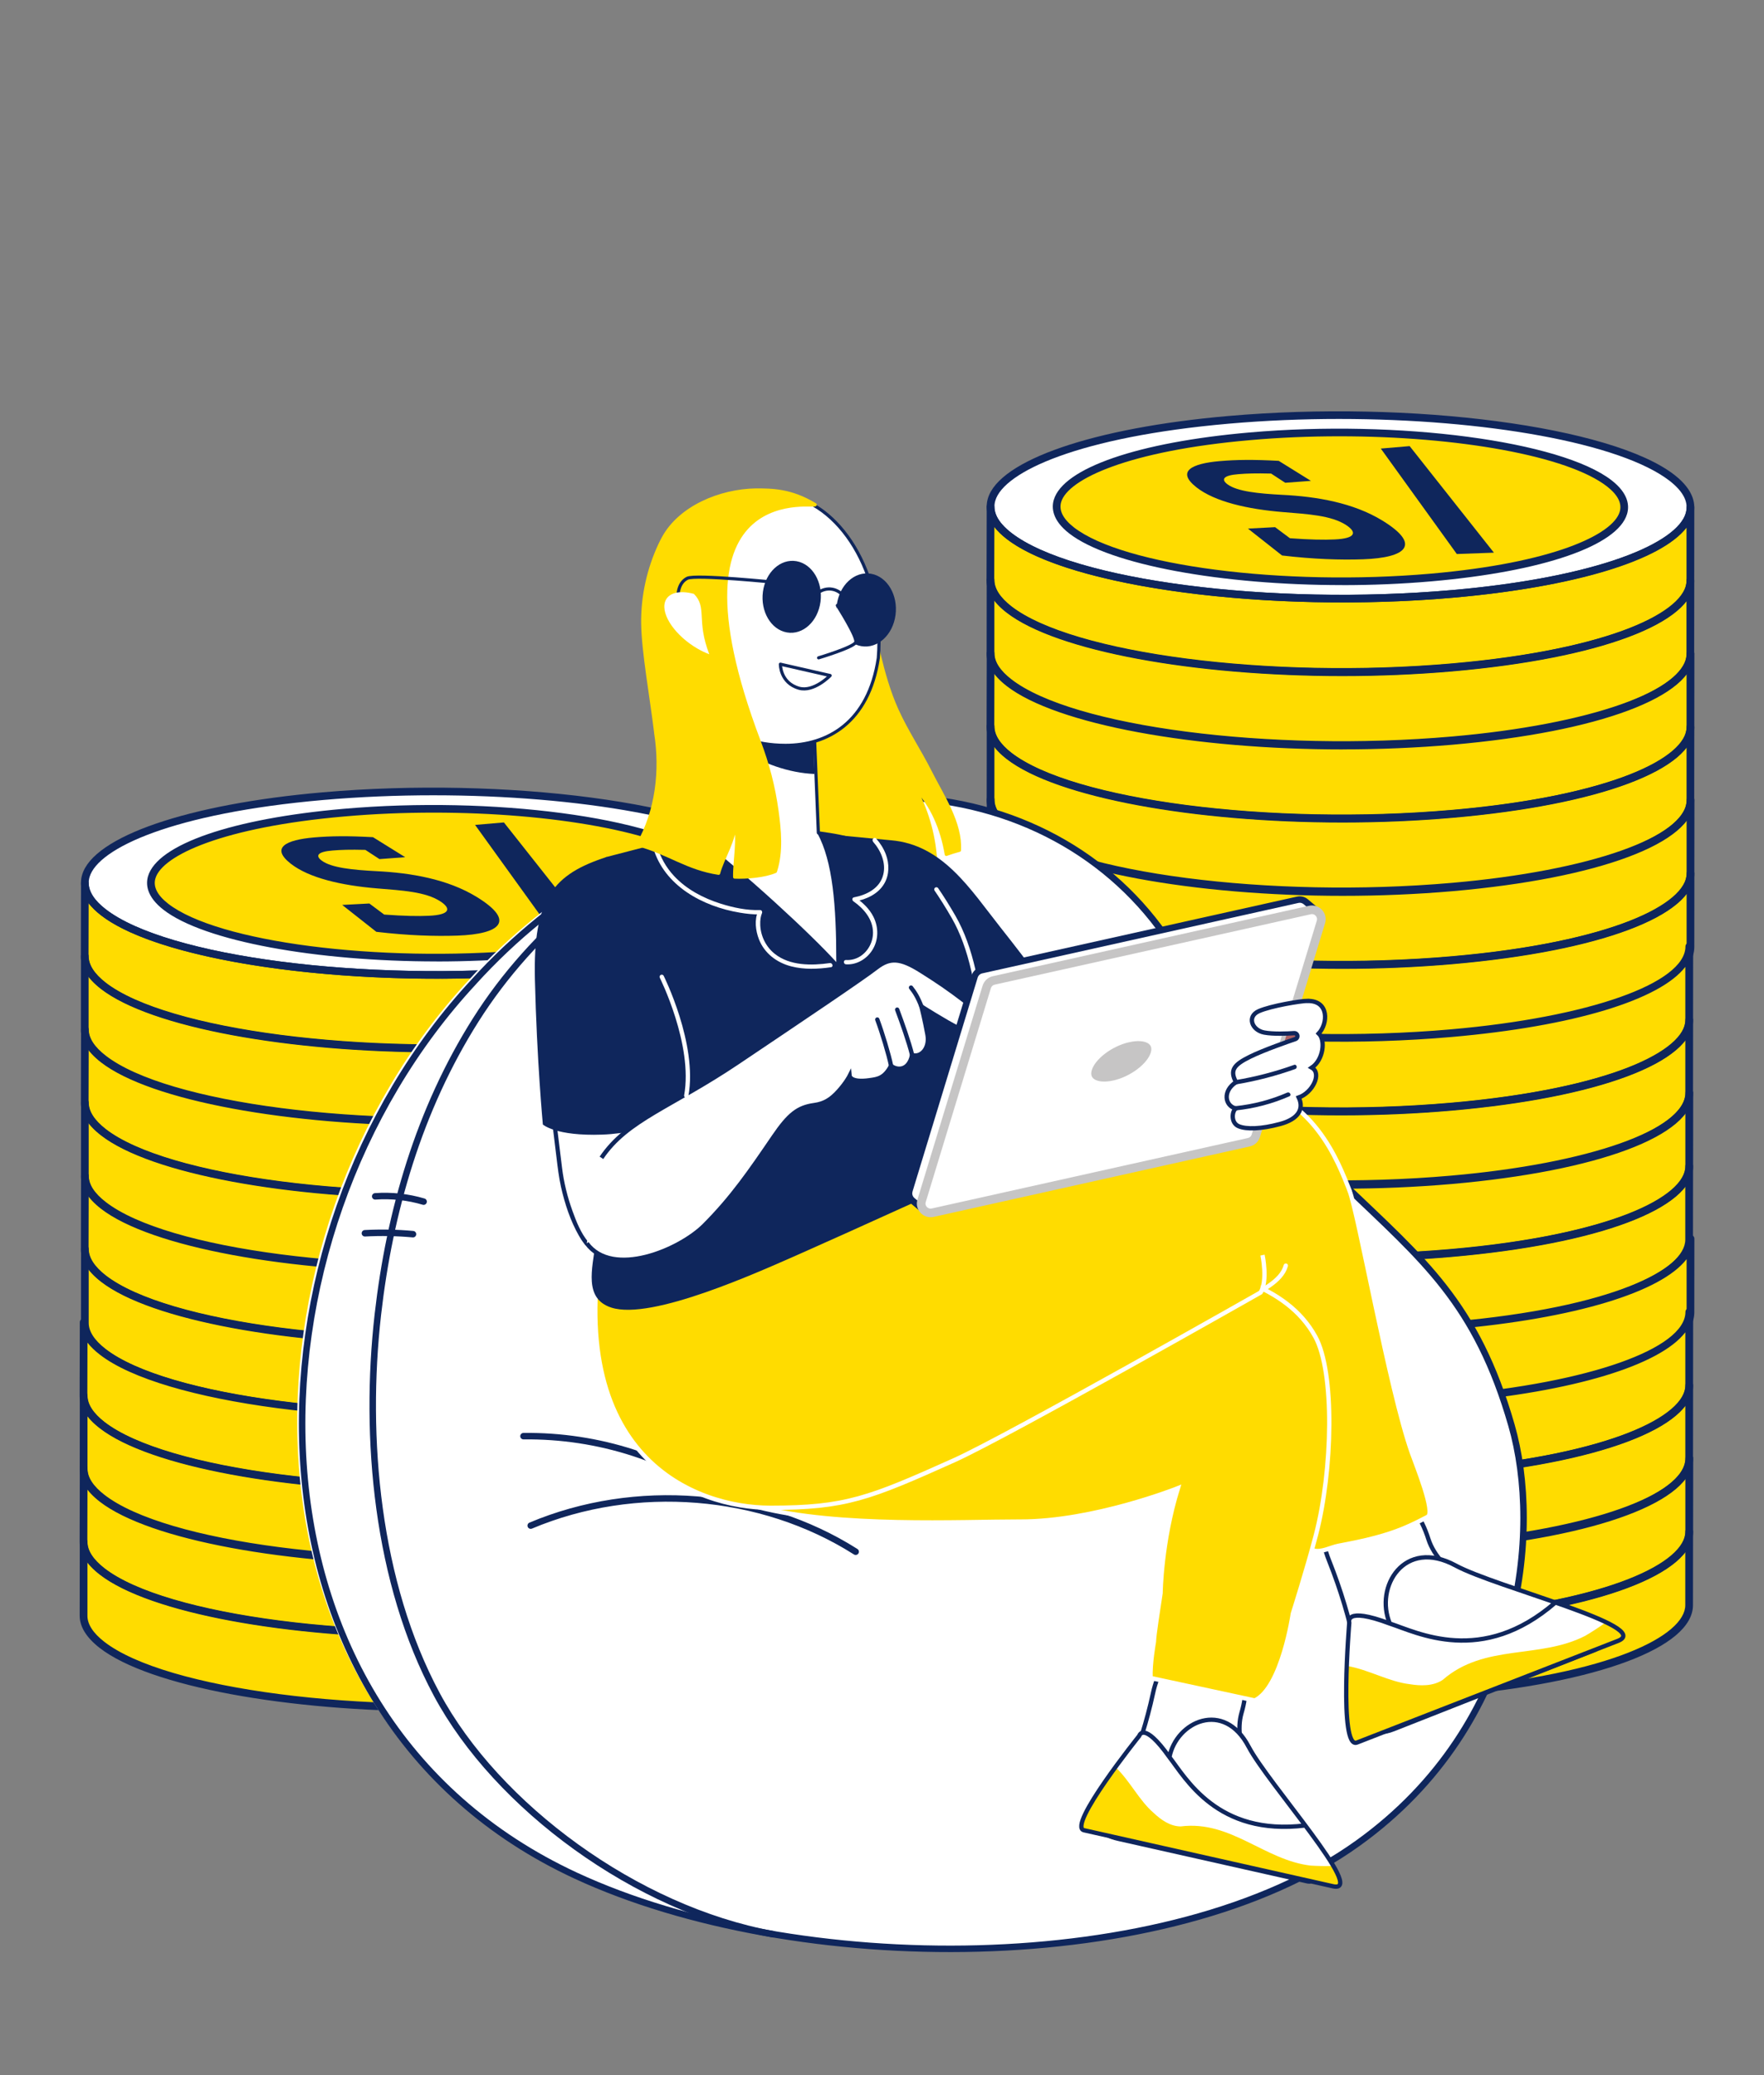 <?xml version="1.0" encoding="UTF-8"?>
<svg id="Capa_1" data-name="Capa 1" xmlns="http://www.w3.org/2000/svg" viewBox="0 0 408 480"><rect x="0" y="0" width="408" height="480" fill="#808080" stroke="none"/>
  <defs>
    <style>
      .cls-1, .cls-2, .cls-3, .cls-4, .cls-5, .cls-6, .cls-7, .cls-8 {
        stroke-linecap: round;
      }

      .cls-1, .cls-2, .cls-3, .cls-4, .cls-5, .cls-6, .cls-8 {
        fill: none;
      }

      .cls-1, .cls-2, .cls-3, .cls-4, .cls-5, .cls-7, .cls-8 {
        stroke-linejoin: round;
      }

      .cls-1, .cls-9, .cls-6, .cls-10 {
        stroke: #fff;
      }

      .cls-2, .cls-5, .cls-11, .cls-12, .cls-7, .cls-8 {
        stroke: #0f265c;
      }

      .cls-3 {
        stroke: #303030;
      }

      .cls-4 {
        stroke: #ffdc00;
      }

      .cls-4, .cls-5 {
        stroke-width: .73px;
      }

      .cls-13 {
        stroke: #c6c5c5;
      }

      .cls-13, .cls-9 {
        stroke-width: 2px;
      }

      .cls-13, .cls-9, .cls-6, .cls-11, .cls-10, .cls-12 {
        stroke-miterlimit: 10;
      }

      .cls-13, .cls-11, .cls-7, .cls-14 {
        fill: #fff;
      }

      .cls-9 {
        fill: #c6c5c5;
      }

      .cls-10, .cls-15 {
        fill: #ffdc00;
      }

      .cls-12, .cls-16 {
        fill: #0f265c;
      }

      .cls-7, .cls-8 {
        stroke-width: 1.5px;
      }

      .cls-17 {
        isolation: isolate;
      }

      .cls-16, .cls-18, .cls-14, .cls-15 {
        stroke-width: 0px;
      }

      .cls-18 {
        fill: #ad6163;
      }
    </style>
  </defs>
  <g>
    <g>
      <g class="cls-17">
        <g>
          <path class="cls-14" d="m177.23,197.59c-11.42-8.88-43.12-14.52-77.01-14.52-8.49,0-17.1.34-25.56,1.09-33.78,2.95-55.11,11.24-55.04,20.1,0,.55.09,1.1.27,1.65.07.28.2.57.32.85.66,1.42,1.87,2.85,3.68,4.23,3.56,2.78,9.11,5.23,16.08,7.29,1.41.41,2.86.82,4.36,1.19,1.51.39,3.08.76,4.68,1.1,1.6.34,3.26.68,4.95,1h.02c1.69.3,3.43.6,5.21.89h.02c1.78.27,3.59.53,5.44.78h.02c5.55.73,11.44,1.28,17.5,1.67.02,0,.02.02.04,0,6.07.37,12.33.57,18.68.57,3.13,0,6.28-.04,9.43-.14h.39c2.01-.07,4.02-.16,6.03-.27,3.24-.16,6.49-.39,9.71-.68,13.7-1.19,25.35-3.27,34.37-5.91,2.08-.6,4.02-1.25,5.8-1.9,2.99-1.1,5.55-2.28,7.68-3.52.68-.39,1.3-.78,1.89-1.19.3-.2.6-.41.89-.64.53-.39,1.01-.8,1.46-1.21.84-.78,1.51-1.6,1.99-2.4.32-.53.57-1.09.73-1.62.16-.55.25-1.1.25-1.65,0-2.24-1.39-4.54-4.27-6.78Zm-55.68,23.04c-2.7.23-5.44.43-8.18.55-4.16.23-8.34.32-12.47.32-27.52,0-53.28-4.55-62.55-11.76-11.56-9,6.9-18.77,41.2-21.77,3.58-.32,7.17-.53,10.76-.68,3.31-.14,6.62-.2,9.89-.2,27.5,0,53.28,4.55,62.53,11.76,11.58,9-6.88,18.77-41.18,21.77Z"/>
          <path class="cls-15" d="m121.55,220.63c-2.7.23-5.44.43-8.18.55-4.16.23-8.34.32-12.47.32-27.52,0-53.28-4.55-62.55-11.76-11.56-9,6.9-18.77,41.2-21.77,3.58-.32,7.17-.53,10.76-.68,3.31-.14,6.62-.2,9.89-.2,27.5,0,53.28,4.55,62.53,11.76,11.58,9-6.88,18.77-41.18,21.77Z"/>
        </g>
        <path class="cls-15" d="m181.51,204.36l-.02,17.04c-.02,8.86-21.34,17.11-55.07,20.06-42.28,3.71-88.27-2.31-102.56-13.42-2.9-2.24-4.27-4.54-4.27-6.78l.04-17c0,2.24,1.38,4.52,4.25,6.74,14.28,11.1,60.27,17.13,102.56,13.42,33.74-2.95,55.05-11.19,55.07-20.06Z"/>
      </g>
      <g class="cls-17">
        <path class="cls-15" d="m181.5,221.33l-.02,17.04c-.02,8.85-21.33,17.11-55.05,20.06-42.3,3.69-88.29-2.33-102.58-13.42-2.9-2.26-4.27-4.54-4.26-6.8l.02-17.04c0,2.26,1.36,4.54,4.25,6.8,14.28,11.09,60.27,17.11,102.58,13.42,33.72-2.95,55.03-11.21,55.05-20.06Z"/>
      </g>
      <path class="cls-15" d="m181.52,238.24l-.02,17.04c-.02,8.86-21.34,17.11-55.07,20.06-42.28,3.71-88.28-2.31-102.56-13.42-2.9-2.24-4.27-4.54-4.27-6.78l.04-17c0,2.24,1.38,4.52,4.25,6.74,14.28,11.1,60.27,17.13,102.56,13.42,33.74-2.95,55.05-11.19,55.07-20.06Z"/>
      <g class="cls-17">
        <path class="cls-15" d="m181.51,255.2l-.02,17.04c-.02,8.85-21.33,17.11-55.05,20.06-42.3,3.69-88.29-2.33-102.58-13.42-2.9-2.26-4.27-4.54-4.25-6.8l.02-17.04c0,2.26,1.36,4.54,4.26,6.8,14.28,11.09,60.27,17.11,102.58,13.42,33.72-2.95,55.03-11.21,55.05-20.06Z"/>
      </g>
      <path class="cls-15" d="m181.52,272.09l-.02,17.04c-.02,8.86-21.34,17.11-55.07,20.06-42.28,3.71-88.27-2.31-102.56-13.42-2.9-2.24-4.27-4.54-4.27-6.78l.04-17c0,2.24,1.38,4.52,4.25,6.74,14.28,11.1,60.27,17.13,102.56,13.42,33.74-2.95,55.05-11.19,55.07-20.06Z"/>
      <g class="cls-17">
        <path class="cls-15" d="m181.51,289.05l-.02,17.04c-.02,8.85-21.33,17.11-55.05,20.06-42.3,3.69-88.29-2.33-102.58-13.42-2.9-2.26-4.27-4.54-4.26-6.8l.02-17.04c0,2.26,1.36,4.54,4.26,6.8,14.28,11.09,60.27,17.11,102.58,13.42,33.72-2.95,55.03-11.21,55.05-20.06Z"/>
      </g>
      <g class="cls-17">
        <g>
          <path class="cls-16" d="m101.04,226.4c-34.12,0-66.14-5.71-77.71-14.7-4.77-3.7-4.99-7.13-4.33-9.35,2.61-8.86,24.43-16.35,55.57-19.07,42.48-3.72,88.78,2.39,103.21,13.61,4.77,3.7,4.99,7.13,4.33,9.35-2.61,8.86-24.43,16.35-55.59,19.07-8.44.74-17.03,1.09-25.49,1.09Zm-.77-42.44c-8.47,0-17.07.35-25.53,1.09-34.58,3.03-52.05,11.12-54.02,17.8-.73,2.46.52,4.96,3.71,7.45,14.13,10.98,59.86,16.92,101.94,13.24,34.6-3.03,52.07-11.12,54.04-17.8.73-2.46-.52-4.96-3.71-7.45-11.29-8.77-42.76-14.33-76.43-14.33Z"/>
          <path class="cls-16" d="m100.97,222.39c-27.72,0-53.75-4.64-63.16-11.95-3.94-3.06-4.11-5.91-3.57-7.76,2.17-7.37,19.5-13.34,45.22-15.59,34.49-3.02,72.08,1.95,83.81,11.07,3.94,3.06,4.12,5.91,3.57,7.77-2.17,7.37-19.5,13.34-45.22,15.59-6.84.6-13.8.88-20.66.88Zm-.63-34.42c-6.87,0-13.85.28-20.72.89-27.97,2.45-42.09,8.96-43.67,14.32-.57,1.92.43,3.89,2.95,5.86,11.43,8.88,48.48,13.68,82.57,10.7,27.97-2.45,42.09-8.96,43.67-14.32.57-1.92-.43-3.89-2.95-5.86-9.13-7.09-34.59-11.59-61.85-11.59Z"/>
        </g>
        <path class="cls-16" d="m100.99,243.43c-34.1,0-66.1-5.7-77.67-14.69-3.06-2.37-4.62-4.89-4.62-7.48l.04-17c0-.49.4-.89.89-.89h0c.49,0,.89.4.89.89,0,2,1.31,4.04,3.91,6.04,14.13,10.98,59.86,16.92,101.94,13.23,31.93-2.79,54.24-10.67,54.25-19.17,0-.49.4-.89.89-.89h0c.49,0,.89.4.89.89l-.02,17.04c-.02,9.75-21.95,17.97-55.88,20.94-8.45.74-17.05,1.09-25.52,1.09Zm-80.48-34.49l-.03,12.31c0,2.01,1.32,4.06,3.93,6.08,14.13,10.99,59.87,16.92,101.93,13.23,31.93-2.79,54.24-10.68,54.26-19.17v-12.31c-5.85,7.62-25.8,13.74-54.08,16.22-42.46,3.72-88.75-2.38-103.18-13.6-1.16-.9-2.11-1.82-2.83-2.76Z"/>
      </g>
      <g class="cls-17">
        <path class="cls-16" d="m101.07,260.39c-34.14,0-66.19-5.7-77.76-14.69-3.07-2.4-4.62-4.92-4.6-7.51l.02-17.03c0-.49.4-.89.89-.89h0c.49,0,.89.4.89.89,0,2.02,1.32,4.07,3.91,6.1,14.13,10.97,59.86,16.9,101.95,13.23,37.24-3.26,54.22-12.22,54.23-19.17,0-.49.4-.89.89-.89h0c.49,0,.89.4.89.89l-.02,17.04c-.02,9.76-21.94,17.98-55.86,20.94-8.42.73-17,1.08-25.44,1.08Zm-80.57-34.5v12.31c-.03,2.01,1.29,4.06,3.9,6.09,14.13,10.97,59.86,16.9,101.95,13.23,37.24-3.26,54.22-12.22,54.23-19.17v-12.31c-5.85,7.62-25.79,13.74-54.06,16.22-42.47,3.71-88.77-2.4-103.2-13.6-1.16-.91-2.1-1.83-2.83-2.77Z"/>
      </g>
      <path class="cls-16" d="m101,277.31c-34.1,0-66.11-5.7-77.67-14.7-3.06-2.37-4.62-4.89-4.62-7.48l.04-17c0-.49.4-.89.89-.89h0c.49,0,.89.4.89.89,0,2,1.32,4.04,3.91,6.04,14.13,10.99,59.86,16.92,101.94,13.24,31.93-2.79,54.24-10.67,54.26-19.17,0-.49.4-.89.89-.89h0c.49,0,.89.4.89.89l-.02,17.04c-.02,9.75-21.96,17.98-55.88,20.94-8.45.74-17.05,1.09-25.51,1.09Zm-80.48-34.49l-.03,12.31c0,2.01,1.32,4.06,3.93,6.07,14.13,10.99,59.86,16.92,101.93,13.24,31.93-2.79,54.24-10.68,54.26-19.17v-12.31c-5.85,7.62-25.8,13.74-54.08,16.22-42.46,3.72-88.75-2.38-103.18-13.6-1.16-.9-2.11-1.82-2.83-2.75Z"/>
      <g class="cls-17">
        <path class="cls-16" d="m101.08,294.26c-34.14,0-66.18-5.7-77.75-14.68-3.07-2.4-4.62-4.92-4.6-7.51l.02-17.03c0-.49.4-.89.89-.89h0c.49,0,.89.4.89.89,0,2.02,1.32,4.07,3.91,6.1,14.13,10.97,59.87,16.9,101.95,13.23,37.24-3.26,54.22-12.22,54.23-19.17,0-.49.4-.89.89-.89h0c.49,0,.89.4.89.89l-.02,17.04c-.02,9.75-21.95,17.97-55.86,20.94-8.42.73-17,1.08-25.44,1.08Zm-80.56-34.49v12.31c-.03,2.01,1.29,4.06,3.9,6.09,14.13,10.97,59.87,16.9,101.95,13.23,37.24-3.26,54.22-12.22,54.24-19.17v-12.31c-5.85,7.62-25.79,13.74-54.06,16.21-42.47,3.71-88.77-2.4-103.2-13.6-1.16-.91-2.1-1.83-2.82-2.77Z"/>
      </g>
      <path class="cls-16" d="m101,311.16c-34.1,0-66.11-5.7-77.67-14.7-3.06-2.37-4.62-4.89-4.62-7.48l.04-17c0-.49.4-.89.89-.89h0c.49,0,.89.4.89.89,0,2,1.32,4.04,3.91,6.04,14.13,10.99,59.87,16.92,101.94,13.24,31.93-2.79,54.24-10.67,54.26-19.17,0-.49.4-.89.89-.89h0c.49,0,.89.4.89.89l-.02,17.04c-.02,9.75-21.95,17.98-55.88,20.94-8.45.74-17.05,1.09-25.51,1.09Zm-80.48-34.49l-.03,12.31c0,2.01,1.32,4.06,3.93,6.07,14.13,10.99,59.86,16.92,101.93,13.24,31.93-2.79,54.24-10.68,54.26-19.17v-12.31c-5.85,7.62-25.8,13.75-54.08,16.22-42.46,3.72-88.75-2.38-103.18-13.6-1.16-.9-2.11-1.82-2.83-2.75Z"/>
      <g class="cls-17">
        <path class="cls-16" d="m101.08,328.11c-34.14,0-66.18-5.7-77.75-14.68-3.07-2.4-4.62-4.92-4.6-7.51l.02-17.03c0-.49.4-.89.89-.89h0c.49,0,.89.4.89.89,0,2.02,1.32,4.07,3.91,6.1,14.13,10.97,59.87,16.9,101.95,13.23,37.24-3.26,54.22-12.22,54.24-19.17,0-.49.4-.89.89-.89h0c.49,0,.89.4.89.89l-.02,17.04c-.02,9.75-21.95,17.97-55.86,20.94-8.42.73-17,1.08-25.44,1.08Zm-80.56-34.49v12.31c-.03,2.01,1.29,4.06,3.9,6.09,14.13,10.97,59.87,16.9,101.95,13.23,37.24-3.26,54.22-12.22,54.24-19.17v-12.31c-5.85,7.62-25.79,13.74-54.06,16.21-42.48,3.71-88.76-2.4-103.2-13.6-1.16-.91-2.1-1.83-2.83-2.77Z"/>
      </g>
      <path class="cls-15" d="m181.23,305.98l-.02,17.04c-.02,8.86-21.34,17.11-55.07,20.06-42.28,3.71-88.28-2.31-102.56-13.42-2.9-2.24-4.27-4.54-4.27-6.78l.04-17c0,2.24,1.38,4.52,4.25,6.74,14.28,11.1,60.27,17.13,102.56,13.42,33.74-2.95,55.05-11.19,55.07-20.06Z"/>
      <g class="cls-17">
        <path class="cls-15" d="m181.22,322.94l-.02,17.04c-.02,8.85-21.33,17.11-55.05,20.06-42.3,3.69-88.29-2.33-102.58-13.42-2.9-2.26-4.27-4.54-4.25-6.8l.02-17.04c0,2.26,1.36,4.54,4.26,6.8,14.28,11.09,60.27,17.11,102.58,13.42,33.72-2.95,55.03-11.21,55.05-20.06Z"/>
      </g>
      <path class="cls-15" d="m181.23,339.83l-.02,17.04c-.02,8.86-21.34,17.11-55.07,20.06-42.28,3.71-88.27-2.31-102.56-13.42-2.9-2.24-4.27-4.54-4.27-6.78l.04-17c0,2.24,1.38,4.52,4.25,6.74,14.28,11.1,60.27,17.13,102.56,13.42,33.74-2.95,55.05-11.19,55.07-20.06Z"/>
      <g class="cls-17">
        <path class="cls-15" d="m181.22,356.79l-.02,17.04c-.02,8.85-21.33,17.11-55.05,20.06-42.3,3.69-88.29-2.33-102.58-13.42-2.9-2.26-4.27-4.54-4.26-6.8l.02-17.04c0,2.26,1.36,4.54,4.26,6.8,14.28,11.09,60.27,17.11,102.58,13.42,33.72-2.95,55.03-11.21,55.05-20.06Z"/>
      </g>
      <path class="cls-16" d="m100.71,345.05c-34.1,0-66.11-5.7-77.67-14.7-3.06-2.37-4.62-4.89-4.62-7.48l.04-17c0-.49.4-.89.89-.89h0c.49,0,.89.4.89.89,0,2,1.31,4.04,3.91,6.04,14.13,10.99,59.86,16.92,101.94,13.24,31.93-2.79,54.24-10.67,54.26-19.17,0-.49.4-.89.89-.89h0c.49,0,.89.4.89.89l-.02,17.04c-.02,9.75-21.96,17.98-55.88,20.94-8.45.74-17.05,1.09-25.51,1.09Zm-80.48-34.49l-.03,12.31c0,2.01,1.32,4.06,3.93,6.07,14.13,10.99,59.86,16.92,101.93,13.24,31.93-2.79,54.24-10.68,54.26-19.17v-12.31c-5.85,7.62-25.8,13.75-54.08,16.22-42.47,3.72-88.75-2.38-103.18-13.6-1.16-.9-2.11-1.82-2.83-2.75Z"/>
      <g class="cls-17">
        <path class="cls-16" d="m100.8,362.01c-34.14,0-66.19-5.7-77.76-14.68-3.07-2.4-4.62-4.92-4.6-7.51l.02-17.03c0-.49.4-.89.89-.89h0c.49,0,.89.4.89.89,0,2.02,1.32,4.07,3.91,6.1,14.13,10.97,59.87,16.91,101.95,13.23,37.24-3.26,54.22-12.22,54.24-19.17,0-.49.4-.89.89-.89h0c.49,0,.89.4.89.89l-.02,17.04c-.02,9.75-21.95,17.97-55.86,20.94-8.42.73-16.99,1.08-25.44,1.08Zm-80.57-34.49v12.31c-.03,2.01,1.29,4.06,3.9,6.09,14.13,10.97,59.86,16.9,101.95,13.23,37.24-3.26,54.22-12.22,54.24-19.17v-12.31c-5.85,7.62-25.79,13.74-54.06,16.21-42.47,3.71-88.76-2.39-103.2-13.6-1.16-.91-2.1-1.83-2.82-2.77Z"/>
      </g>
      <path class="cls-16" d="m100.71,378.9c-34.1,0-66.11-5.7-77.67-14.7-3.06-2.37-4.62-4.89-4.62-7.48l.04-17c0-.49.4-.89.89-.89h0c.49,0,.89.4.89.89,0,2,1.32,4.04,3.91,6.04,14.13,10.99,59.86,16.92,101.94,13.23,31.93-2.79,54.24-10.67,54.26-19.17,0-.49.4-.89.89-.89h0c.49,0,.89.4.89.89l-.02,17.04c-.02,9.75-21.95,17.98-55.88,20.94-8.45.74-17.05,1.09-25.51,1.09Zm-80.48-34.49l-.03,12.31c0,2.01,1.32,4.06,3.93,6.07,14.13,10.99,59.86,16.92,101.93,13.24,31.93-2.79,54.24-10.68,54.26-19.17v-12.31c-5.85,7.62-25.8,13.74-54.08,16.22-42.46,3.72-88.75-2.38-103.18-13.6-1.16-.9-2.11-1.82-2.83-2.76Z"/>
      <g class="cls-17">
        <path class="cls-16" d="m100.79,395.86c-34.14,0-66.19-5.7-77.76-14.69-3.07-2.4-4.62-4.92-4.6-7.51l.02-17.03c0-.49.4-.89.89-.89h0c.49,0,.89.4.89.89,0,2.02,1.32,4.07,3.91,6.1,14.13,10.97,59.86,16.9,101.95,13.23,37.24-3.26,54.22-12.22,54.23-19.17,0-.49.4-.89.89-.89h0c.49,0,.89.4.89.89l-.02,17.04c-.02,9.75-21.94,17.97-55.86,20.94-8.42.73-17,1.08-25.44,1.08Zm-80.57-34.5v12.31c-.03,2.01,1.29,4.06,3.9,6.09,14.13,10.97,59.87,16.9,101.95,13.23,37.24-3.26,54.22-12.22,54.23-19.17v-12.31c-5.85,7.62-25.79,13.74-54.06,16.22-42.47,3.71-88.76-2.4-103.2-13.6-1.16-.91-2.1-1.83-2.83-2.77Z"/>
      </g>
    </g>
    <g>
      <path class="cls-16" d="m85.43,208.99l3.43,2.56c4.64.34,7.85.4,10.32.28,4.95-.22,5.22-1.66,2.69-3.32-3.44-2.26-8.95-2.54-14.64-3.01-8.14-.67-15.74-2.38-20.01-5.74-4.68-3.69-1.11-5.48,5.41-6.05,3.85-.33,7.76-.38,13.64-.06l7.45,4.63-5.95.44-3.26-2.13c-3.61-.09-5.6-.02-7.56.14-3.57.28-4.06,1.23-2.5,2.37,2.25,1.64,7.15,2.12,12.6,2.41,8.01.39,16.5,1.84,23.22,5.97,9.08,5.58,5.51,8.58-4.49,8.94-5.22.18-11.46-.02-18.74-.88l-7.89-6.22,6.26-.33Z"/>
      <path class="cls-16" d="m136.04,214.89l-8.58.31-17.58-24.39,6.67-.57,19.49,24.65Z"/>
    </g>
  </g>
  <g>
    <g>
      <g class="cls-17">
        <g>
          <path class="cls-14" d="m386.72,110.54c-11.42-8.88-43.12-14.52-77.01-14.52-8.49,0-17.1.34-25.56,1.09-33.78,2.95-55.11,11.24-55.04,20.1,0,.55.09,1.1.27,1.65.07.28.2.57.32.85.66,1.42,1.87,2.85,3.68,4.23,3.56,2.78,9.11,5.23,16.08,7.29,1.41.41,2.86.82,4.36,1.19,1.51.39,3.08.76,4.68,1.1,1.6.34,3.26.68,4.95,1h.02c1.69.3,3.43.6,5.21.89h.02c1.78.27,3.59.53,5.44.78h.02c5.55.73,11.44,1.28,17.5,1.67.02,0,.02.02.04,0,6.07.37,12.33.57,18.68.57,3.13,0,6.28-.04,9.43-.14h.39c2.01-.07,4.02-.16,6.03-.27,3.24-.16,6.49-.39,9.71-.68,13.7-1.19,25.35-3.27,34.37-5.91,2.08-.6,4.02-1.25,5.8-1.9,2.99-1.1,5.55-2.28,7.68-3.52.68-.39,1.3-.78,1.89-1.19.3-.2.6-.41.89-.64.53-.39,1.01-.8,1.46-1.21.84-.78,1.51-1.6,1.99-2.4.32-.53.57-1.09.73-1.62.16-.55.25-1.1.25-1.65,0-2.24-1.39-4.54-4.27-6.78Zm-55.68,23.04c-2.7.23-5.44.43-8.18.55-4.16.23-8.34.32-12.47.32-27.52,0-53.28-4.55-62.55-11.76-11.56-9,6.9-18.77,41.2-21.77,3.58-.32,7.17-.53,10.76-.68,3.31-.14,6.62-.2,9.89-.2,27.5,0,53.28,4.55,62.53,11.76,11.58,9-6.88,18.77-41.18,21.77Z"/>
          <path class="cls-15" d="m331.04,133.58c-2.7.23-5.44.43-8.18.55-4.16.23-8.34.32-12.47.32-27.52,0-53.28-4.55-62.55-11.76-11.56-9,6.9-18.77,41.2-21.77,3.58-.32,7.17-.53,10.76-.68,3.31-.14,6.62-.2,9.89-.2,27.5,0,53.28,4.55,62.53,11.76,11.58,9-6.88,18.77-41.18,21.77Z"/>
        </g>
        <path class="cls-15" d="m390.99,117.32l-.02,17.04c-.02,8.86-21.34,17.11-55.07,20.06-42.28,3.71-88.27-2.31-102.56-13.42-2.9-2.24-4.27-4.54-4.27-6.78l.04-17c0,2.24,1.38,4.52,4.25,6.74,14.28,11.1,60.27,17.13,102.56,13.42,33.74-2.95,55.05-11.19,55.07-20.06Z"/>
      </g>
      <g class="cls-17">
        <path class="cls-15" d="m390.99,134.28l-.02,17.04c-.02,8.85-21.33,17.11-55.05,20.06-42.3,3.69-88.29-2.33-102.58-13.42-2.9-2.26-4.27-4.54-4.26-6.8l.02-17.04c0,2.26,1.36,4.54,4.25,6.8,14.28,11.09,60.27,17.11,102.58,13.42,33.72-2.95,55.03-11.21,55.05-20.06Z"/>
      </g>
      <path class="cls-15" d="m391,151.19l-.02,17.04c-.02,8.86-21.34,17.11-55.07,20.06-42.28,3.71-88.28-2.31-102.56-13.42-2.9-2.24-4.27-4.54-4.27-6.78l.04-17c0,2.24,1.38,4.52,4.25,6.74,14.28,11.1,60.27,17.13,102.56,13.42,33.74-2.95,55.05-11.19,55.07-20.06Z"/>
      <g class="cls-17">
        <path class="cls-15" d="m391,168.16l-.02,17.04c-.02,8.85-21.33,17.11-55.05,20.06-42.3,3.69-88.29-2.33-102.58-13.42-2.9-2.26-4.27-4.54-4.25-6.8l.02-17.04c0,2.26,1.36,4.54,4.26,6.8,14.28,11.09,60.27,17.11,102.58,13.42,33.72-2.95,55.03-11.21,55.05-20.06Z"/>
      </g>
      <path class="cls-15" d="m391.01,185.04l-.02,17.04c-.02,8.86-21.34,17.11-55.07,20.06-42.28,3.71-88.27-2.31-102.56-13.42-2.9-2.24-4.27-4.54-4.27-6.78l.04-17c0,2.24,1.38,4.52,4.25,6.74,14.28,11.1,60.27,17.13,102.56,13.42,33.74-2.95,55.05-11.19,55.07-20.06Z"/>
      <g class="cls-17">
        <path class="cls-15" d="m391,202l-.02,17.04c-.02,8.85-21.33,17.11-55.05,20.06-42.3,3.69-88.29-2.33-102.58-13.42-2.9-2.26-4.27-4.54-4.26-6.8l.02-17.04c0,2.26,1.36,4.54,4.26,6.8,14.28,11.09,60.27,17.11,102.58,13.42,33.72-2.95,55.03-11.21,55.05-20.06Z"/>
      </g>
      <g class="cls-17">
        <g>
          <path class="cls-16" d="m310.53,139.35c-34.12,0-66.14-5.71-77.71-14.7-4.77-3.7-4.99-7.13-4.33-9.35,2.61-8.86,24.43-16.35,55.57-19.07,42.48-3.72,88.78,2.39,103.21,13.61,4.77,3.7,4.99,7.13,4.33,9.35-2.61,8.86-24.43,16.35-55.59,19.07-8.44.74-17.03,1.09-25.49,1.09Zm-.77-42.44c-8.47,0-17.07.35-25.53,1.09-34.58,3.03-52.05,11.12-54.02,17.8-.73,2.46.52,4.96,3.71,7.45,14.13,10.98,59.86,16.92,101.94,13.24,34.6-3.03,52.07-11.12,54.04-17.8.73-2.46-.52-4.96-3.71-7.45-11.29-8.77-42.76-14.33-76.43-14.33Z"/>
          <path class="cls-16" d="m310.46,135.34c-27.72,0-53.75-4.64-63.16-11.95-3.94-3.06-4.11-5.91-3.57-7.76,2.17-7.37,19.5-13.34,45.22-15.59,34.49-3.02,72.08,1.95,83.81,11.07,3.94,3.06,4.12,5.91,3.57,7.77-2.17,7.37-19.5,13.34-45.22,15.59-6.84.6-13.8.88-20.66.88Zm-.63-34.42c-6.87,0-13.85.28-20.72.89-27.97,2.45-42.09,8.96-43.67,14.32-.57,1.92.43,3.89,2.95,5.86,11.43,8.88,48.48,13.68,82.57,10.7,27.97-2.45,42.09-8.96,43.67-14.32.57-1.92-.43-3.89-2.95-5.86-9.13-7.09-34.59-11.59-61.85-11.59Z"/>
        </g>
        <path class="cls-16" d="m310.47,156.39c-34.1,0-66.1-5.7-77.67-14.69-3.06-2.37-4.62-4.89-4.62-7.48l.04-17c0-.49.4-.89.89-.89h0c.49,0,.89.4.89.89,0,2,1.31,4.04,3.91,6.04,14.13,10.98,59.86,16.92,101.94,13.23,31.93-2.79,54.24-10.67,54.25-19.17,0-.49.4-.89.89-.89h0c.49,0,.89.4.89.89l-.02,17.04c-.02,9.75-21.95,17.97-55.88,20.94-8.45.74-17.05,1.09-25.52,1.09Zm-80.48-34.49l-.03,12.31c0,2.01,1.32,4.06,3.93,6.08,14.13,10.99,59.87,16.92,101.93,13.23,31.93-2.79,54.24-10.68,54.26-19.17v-12.31c-5.85,7.62-25.8,13.74-54.08,16.22-42.46,3.72-88.75-2.38-103.18-13.6-1.16-.9-2.11-1.82-2.83-2.76Z"/>
      </g>
      <g class="cls-17">
        <path class="cls-16" d="m310.56,173.35c-34.14,0-66.19-5.7-77.76-14.69-3.07-2.4-4.62-4.92-4.6-7.51l.02-17.03c0-.49.4-.89.89-.89h0c.49,0,.89.4.89.89,0,2.02,1.32,4.07,3.91,6.1,14.13,10.97,59.86,16.9,101.95,13.23,37.24-3.26,54.22-12.22,54.23-19.17,0-.49.4-.89.89-.89h0c.49,0,.89.4.89.89l-.02,17.04c-.02,9.76-21.94,17.98-55.86,20.94-8.42.73-17,1.08-25.44,1.08Zm-80.57-34.5v12.31c-.03,2.01,1.29,4.06,3.9,6.09,14.13,10.97,59.86,16.9,101.95,13.23,37.24-3.26,54.22-12.22,54.23-19.17v-12.31c-5.85,7.62-25.79,13.74-54.06,16.22-42.47,3.71-88.77-2.4-103.2-13.6-1.16-.91-2.1-1.83-2.83-2.77Z"/>
      </g>
      <path class="cls-16" d="m310.48,190.26c-34.1,0-66.11-5.7-77.67-14.7-3.06-2.37-4.62-4.89-4.62-7.48l.04-17c0-.49.4-.89.89-.89h0c.49,0,.89.4.89.89,0,2,1.32,4.04,3.91,6.04,14.13,10.99,59.86,16.92,101.94,13.24,31.93-2.79,54.24-10.67,54.26-19.17,0-.49.4-.89.89-.89h0c.49,0,.89.4.89.89l-.02,17.04c-.02,9.75-21.96,17.98-55.88,20.94-8.45.74-17.05,1.09-25.51,1.09Zm-80.48-34.49l-.03,12.31c0,2.01,1.32,4.06,3.93,6.07,14.13,10.99,59.86,16.92,101.93,13.24,31.93-2.79,54.24-10.68,54.26-19.17v-12.31c-5.85,7.62-25.8,13.74-54.08,16.22-42.46,3.72-88.75-2.38-103.18-13.6-1.16-.9-2.11-1.82-2.83-2.75Z"/>
      <g class="cls-17">
        <path class="cls-16" d="m310.56,207.22c-34.14,0-66.18-5.7-77.75-14.68-3.07-2.4-4.62-4.92-4.6-7.51l.02-17.03c0-.49.4-.89.89-.89h0c.49,0,.89.4.89.89,0,2.02,1.32,4.07,3.91,6.1,14.13,10.97,59.87,16.9,101.95,13.23,37.24-3.26,54.22-12.22,54.23-19.17,0-.49.4-.89.89-.89h0c.49,0,.89.4.89.89l-.02,17.04c-.02,9.75-21.95,17.97-55.86,20.94-8.42.73-17,1.08-25.44,1.08Zm-80.56-34.49v12.31c-.03,2.01,1.29,4.06,3.9,6.09,14.13,10.97,59.87,16.9,101.95,13.23,37.24-3.26,54.22-12.22,54.24-19.17v-12.31c-5.85,7.62-25.79,13.74-54.06,16.21-42.47,3.71-88.77-2.4-103.2-13.6-1.16-.91-2.1-1.83-2.82-2.77Z"/>
      </g>
      <path class="cls-16" d="m310.49,224.11c-34.1,0-66.11-5.7-77.67-14.7-3.06-2.37-4.62-4.89-4.62-7.48l.04-17c0-.49.4-.89.89-.89h0c.49,0,.89.4.89.89,0,2,1.32,4.04,3.91,6.04,14.13,10.99,59.87,16.92,101.94,13.24,31.93-2.79,54.24-10.67,54.26-19.17,0-.49.4-.89.89-.89h0c.49,0,.89.4.89.89l-.02,17.04c-.02,9.75-21.95,17.98-55.88,20.94-8.45.74-17.05,1.09-25.51,1.09Zm-80.48-34.49l-.03,12.31c0,2.01,1.32,4.06,3.93,6.07,14.13,10.99,59.86,16.92,101.93,13.24,31.93-2.79,54.24-10.68,54.26-19.17v-12.31c-5.85,7.62-25.8,13.75-54.08,16.22-42.46,3.72-88.75-2.38-103.18-13.6-1.16-.9-2.11-1.82-2.83-2.75Z"/>
      <g class="cls-17">
        <path class="cls-16" d="m310.57,241.07c-34.14,0-66.18-5.7-77.75-14.68-3.07-2.4-4.62-4.92-4.6-7.51l.02-17.03c0-.49.4-.89.89-.89h0c.49,0,.89.4.89.89,0,2.02,1.32,4.07,3.91,6.1,14.13,10.97,59.87,16.9,101.95,13.23,37.24-3.26,54.22-12.22,54.24-19.17,0-.49.4-.89.89-.89h0c.49,0,.89.4.89.89l-.02,17.04c-.02,9.75-21.95,17.97-55.86,20.94-8.42.73-17,1.08-25.44,1.08Zm-80.56-34.49v12.31c-.03,2.01,1.29,4.06,3.9,6.09,14.13,10.97,59.87,16.9,101.95,13.23,37.24-3.26,54.22-12.22,54.24-19.17v-12.31c-5.85,7.62-25.79,13.74-54.06,16.21-42.48,3.71-88.76-2.4-103.2-13.6-1.16-.91-2.1-1.83-2.83-2.77Z"/>
      </g>
      <path class="cls-15" d="m390.71,218.93l-.02,17.04c-.02,8.86-21.34,17.11-55.07,20.06-42.28,3.71-88.28-2.31-102.56-13.42-2.9-2.24-4.27-4.54-4.27-6.78l.04-17c0,2.24,1.38,4.52,4.25,6.74,14.28,11.1,60.27,17.13,102.56,13.42,33.74-2.95,55.05-11.19,55.07-20.06Z"/>
      <g class="cls-17">
        <path class="cls-15" d="m390.71,235.9l-.02,17.04c-.02,8.85-21.33,17.11-55.05,20.06-42.3,3.69-88.29-2.33-102.58-13.42-2.9-2.26-4.27-4.54-4.25-6.8l.02-17.04c0,2.26,1.36,4.54,4.26,6.8,14.28,11.09,60.27,17.11,102.58,13.42,33.72-2.95,55.03-11.21,55.05-20.06Z"/>
      </g>
      <path class="cls-15" d="m390.72,252.78l-.02,17.04c-.02,8.86-21.34,17.11-55.07,20.06-42.28,3.71-88.27-2.31-102.56-13.42-2.9-2.24-4.27-4.54-4.27-6.78l.04-17c0,2.24,1.38,4.52,4.25,6.74,14.28,11.1,60.27,17.13,102.56,13.42,33.74-2.95,55.05-11.19,55.07-20.06Z"/>
      <g class="cls-17">
        <path class="cls-15" d="m390.71,269.75l-.02,17.04c-.02,8.85-21.33,17.11-55.05,20.06-42.3,3.69-88.29-2.33-102.58-13.42-2.9-2.26-4.27-4.54-4.26-6.8l.02-17.04c0,2.26,1.36,4.54,4.26,6.8,14.28,11.09,60.27,17.11,102.58,13.42,33.72-2.95,55.03-11.21,55.05-20.06Z"/>
      </g>
      <path class="cls-16" d="m310.19,258c-34.1,0-66.11-5.7-77.67-14.7-3.06-2.37-4.62-4.89-4.62-7.48l.04-17c0-.49.4-.89.89-.89h0c.49,0,.89.4.89.89,0,2,1.31,4.04,3.91,6.04,14.13,10.99,59.86,16.92,101.94,13.24,31.93-2.79,54.24-10.67,54.26-19.17,0-.49.4-.89.89-.89h0c.49,0,.89.4.89.89l-.02,17.04c-.02,9.75-21.96,17.98-55.88,20.94-8.45.74-17.05,1.09-25.51,1.09Zm-80.48-34.49l-.03,12.31c0,2.01,1.32,4.06,3.93,6.07,14.13,10.99,59.86,16.92,101.93,13.24,31.93-2.79,54.24-10.68,54.26-19.17v-12.31c-5.85,7.62-25.8,13.75-54.08,16.22-42.47,3.72-88.75-2.38-103.18-13.6-1.16-.9-2.11-1.82-2.83-2.75Z"/>
      <g class="cls-17">
        <path class="cls-16" d="m310.28,274.96c-34.14,0-66.19-5.7-77.76-14.68-3.07-2.4-4.62-4.92-4.6-7.51l.02-17.03c0-.49.4-.89.89-.89h0c.49,0,.89.4.89.89,0,2.02,1.32,4.07,3.91,6.1,14.13,10.97,59.87,16.91,101.95,13.23,37.24-3.26,54.22-12.22,54.24-19.17,0-.49.4-.89.89-.89h0c.49,0,.89.4.89.89l-.02,17.04c-.02,9.75-21.95,17.97-55.86,20.94-8.42.73-16.99,1.08-25.44,1.08Zm-80.57-34.49v12.31c-.03,2.01,1.29,4.06,3.9,6.09,14.13,10.97,59.86,16.9,101.95,13.23,37.24-3.26,54.22-12.22,54.24-19.17v-12.31c-5.85,7.62-25.79,13.74-54.06,16.21-42.47,3.71-88.76-2.39-103.2-13.6-1.16-.91-2.1-1.83-2.82-2.77Z"/>
      </g>
      <path class="cls-16" d="m310.2,291.85c-34.1,0-66.11-5.7-77.67-14.7-3.06-2.37-4.62-4.89-4.62-7.48l.04-17c0-.49.4-.89.89-.89h0c.49,0,.89.4.89.89,0,2,1.32,4.04,3.91,6.04,14.13,10.99,59.86,16.92,101.94,13.23,31.93-2.79,54.24-10.67,54.26-19.17,0-.49.4-.89.89-.89h0c.49,0,.89.4.89.89l-.02,17.04c-.02,9.75-21.95,17.98-55.88,20.94-8.45.74-17.05,1.09-25.51,1.09Zm-80.48-34.49l-.03,12.31c0,2.01,1.32,4.06,3.93,6.07,14.13,10.99,59.86,16.92,101.93,13.24,31.93-2.79,54.24-10.68,54.26-19.17v-12.31c-5.85,7.62-25.8,13.74-54.08,16.22-42.46,3.72-88.75-2.38-103.18-13.6-1.16-.9-2.11-1.82-2.83-2.76Z"/>
      <g class="cls-17">
        <path class="cls-16" d="m310.28,308.81c-34.14,0-66.19-5.7-77.76-14.69-3.07-2.4-4.62-4.92-4.6-7.51l.02-17.03c0-.49.4-.89.89-.89h0c.49,0,.89.4.89.89,0,2.02,1.32,4.07,3.91,6.1,14.13,10.97,59.86,16.9,101.95,13.23,37.24-3.26,54.22-12.22,54.23-19.17,0-.49.4-.89.89-.89h0c.49,0,.89.4.89.89l-.02,17.04c-.02,9.75-21.94,17.97-55.86,20.94-8.42.73-17,1.08-25.44,1.08Zm-80.57-34.5v12.31c-.03,2.01,1.29,4.06,3.9,6.09,14.13,10.97,59.87,16.9,101.95,13.23,37.24-3.26,54.22-12.22,54.23-19.17v-12.31c-5.85,7.62-25.79,13.74-54.06,16.22-42.47,3.71-88.76-2.4-103.2-13.6-1.16-.91-2.1-1.83-2.83-2.77Z"/>
      </g>
      <g class="cls-17">
        <path class="cls-15" d="m391,286.53l-.02,17.04c-.02,8.85-21.33,17.11-55.05,20.06-42.3,3.69-88.29-2.33-102.58-13.42-2.9-2.26-4.27-4.54-4.26-6.8l.02-17.04c0,2.26,1.36,4.54,4.26,6.8,14.28,11.09,60.27,17.11,102.58,13.42,33.72-2.95,55.03-11.21,55.05-20.06Z"/>
      </g>
      <g class="cls-17">
        <path class="cls-16" d="m310.57,325.59c-34.14,0-66.18-5.7-77.75-14.68-3.07-2.4-4.62-4.92-4.6-7.51l.02-17.03c0-.49.4-.89.89-.89h0c.49,0,.89.4.89.89,0,2.02,1.32,4.07,3.91,6.1,14.13,10.97,59.87,16.9,101.95,13.23,37.24-3.26,54.22-12.22,54.24-19.17,0-.49.4-.89.89-.89h0c.49,0,.89.4.89.89l-.02,17.04c-.02,9.75-21.95,17.97-55.86,20.94-8.42.73-17,1.08-25.44,1.08Zm-80.56-34.49v12.31c-.03,2.01,1.29,4.06,3.9,6.09,14.13,10.97,59.87,16.9,101.95,13.23,37.24-3.26,54.22-12.22,54.24-19.17v-12.31c-5.85,7.62-25.79,13.74-54.06,16.21-42.48,3.71-88.76-2.4-103.2-13.6-1.16-.91-2.1-1.83-2.83-2.77Z"/>
      </g>
      <path class="cls-15" d="m390.71,303.46l-.02,17.04c-.02,8.86-21.34,17.11-55.07,20.06-42.28,3.71-88.28-2.31-102.56-13.42-2.9-2.24-4.27-4.54-4.27-6.78l.04-17c0,2.24,1.38,4.52,4.25,6.74,14.28,11.1,60.27,17.13,102.56,13.42,33.74-2.95,55.05-11.19,55.07-20.06Z"/>
      <g class="cls-17">
        <path class="cls-15" d="m390.71,320.42l-.02,17.04c-.02,8.85-21.33,17.11-55.05,20.06-42.3,3.69-88.29-2.33-102.58-13.42-2.9-2.26-4.27-4.54-4.25-6.8l.02-17.04c0,2.26,1.36,4.54,4.26,6.8,14.28,11.09,60.27,17.11,102.58,13.42,33.72-2.95,55.03-11.21,55.05-20.06Z"/>
      </g>
      <path class="cls-15" d="m390.72,337.31l-.02,17.04c-.02,8.86-21.34,17.11-55.07,20.06-42.28,3.71-88.27-2.31-102.56-13.42-2.9-2.24-4.27-4.54-4.27-6.78l.04-17c0,2.24,1.38,4.52,4.25,6.74,14.28,11.1,60.27,17.13,102.56,13.42,33.74-2.95,55.05-11.19,55.07-20.06Z"/>
      <g class="cls-17">
        <path class="cls-15" d="m390.71,354.27l-.02,17.04c-.02,8.85-21.33,17.11-55.05,20.06-42.3,3.69-88.29-2.33-102.58-13.42-2.9-2.26-4.27-4.54-4.26-6.8l.02-17.04c0,2.26,1.36,4.54,4.26,6.8,14.28,11.09,60.27,17.11,102.58,13.42,33.72-2.95,55.03-11.21,55.05-20.06Z"/>
      </g>
      <path class="cls-16" d="m310.19,342.53c-34.1,0-66.11-5.7-77.67-14.7-3.06-2.37-4.62-4.89-4.62-7.48l.04-17c0-.49.4-.89.89-.89h0c.49,0,.89.4.89.89,0,2,1.31,4.04,3.91,6.04,14.13,10.99,59.86,16.92,101.94,13.24,31.93-2.79,54.24-10.67,54.26-19.17,0-.49.4-.89.89-.89h0c.49,0,.89.4.89.89l-.02,17.04c-.02,9.75-21.96,17.98-55.88,20.94-8.45.74-17.05,1.09-25.51,1.09Zm-80.48-34.49l-.03,12.31c0,2.01,1.32,4.06,3.93,6.07,14.13,10.99,59.86,16.92,101.93,13.24,31.93-2.79,54.24-10.68,54.26-19.17v-12.31c-5.85,7.62-25.8,13.75-54.08,16.22-42.47,3.72-88.75-2.38-103.18-13.6-1.16-.9-2.11-1.82-2.83-2.75Z"/>
      <g class="cls-17">
        <path class="cls-16" d="m310.28,359.49c-34.14,0-66.19-5.7-77.76-14.68-3.07-2.4-4.62-4.92-4.6-7.51l.02-17.03c0-.49.4-.89.89-.89h0c.49,0,.89.4.89.89,0,2.02,1.32,4.07,3.91,6.1,14.13,10.97,59.87,16.91,101.95,13.23,37.24-3.26,54.22-12.22,54.24-19.17,0-.49.4-.89.89-.89h0c.49,0,.89.4.89.89l-.02,17.04c-.02,9.75-21.95,17.97-55.86,20.94-8.42.73-16.99,1.08-25.44,1.08Zm-80.57-34.49v12.31c-.03,2.01,1.29,4.06,3.9,6.09,14.13,10.97,59.86,16.9,101.95,13.23,37.24-3.26,54.22-12.22,54.24-19.17v-12.31c-5.85,7.62-25.79,13.74-54.06,16.21-42.47,3.71-88.76-2.39-103.2-13.6-1.16-.91-2.1-1.83-2.82-2.77Z"/>
      </g>
      <path class="cls-16" d="m310.2,376.38c-34.1,0-66.11-5.7-77.67-14.7-3.06-2.37-4.62-4.89-4.62-7.48l.04-17c0-.49.4-.89.89-.89h0c.49,0,.89.4.89.89,0,2,1.32,4.04,3.91,6.04,14.13,10.99,59.86,16.92,101.94,13.23,31.93-2.79,54.24-10.67,54.26-19.17,0-.49.4-.89.89-.89h0c.49,0,.89.4.89.89l-.02,17.04c-.02,9.75-21.95,17.98-55.88,20.94-8.45.74-17.05,1.09-25.51,1.09Zm-80.48-34.49l-.03,12.31c0,2.01,1.32,4.06,3.93,6.07,14.13,10.99,59.86,16.92,101.93,13.24,31.93-2.79,54.24-10.68,54.26-19.17v-12.31c-5.85,7.62-25.8,13.74-54.08,16.22-42.46,3.72-88.75-2.38-103.18-13.6-1.16-.9-2.11-1.82-2.83-2.76Z"/>
      <g class="cls-17">
        <path class="cls-16" d="m310.28,393.34c-34.14,0-66.19-5.7-77.76-14.69-3.07-2.4-4.62-4.92-4.6-7.51l.02-17.03c0-.49.4-.89.89-.89h0c.49,0,.89.4.89.89,0,2.02,1.32,4.07,3.91,6.1,14.13,10.97,59.86,16.9,101.95,13.23,37.24-3.26,54.22-12.22,54.23-19.17,0-.49.4-.89.89-.89h0c.49,0,.89.4.89.89l-.02,17.04c-.02,9.75-21.94,17.97-55.86,20.94-8.42.73-17,1.08-25.44,1.08Zm-80.57-34.5v12.31c-.03,2.01,1.29,4.06,3.9,6.09,14.13,10.97,59.87,16.9,101.95,13.23,37.24-3.26,54.22-12.22,54.23-19.17v-12.31c-5.85,7.62-25.79,13.74-54.06,16.22-42.47,3.71-88.76-2.4-103.2-13.6-1.16-.91-2.1-1.83-2.83-2.77Z"/>
      </g>
    </g>
    <g>
      <path class="cls-16" d="m294.92,121.94l3.43,2.56c4.64.34,7.85.4,10.32.28,4.95-.22,5.22-1.66,2.69-3.32-3.44-2.26-8.95-2.54-14.64-3.01-8.14-.67-15.74-2.38-20.01-5.74-4.68-3.69-1.11-5.48,5.41-6.05,3.85-.33,7.76-.38,13.64-.06l7.45,4.63-5.95.44-3.26-2.13c-3.61-.09-5.6-.02-7.56.14-3.57.28-4.06,1.23-2.5,2.37,2.25,1.64,7.15,2.12,12.6,2.41,8.01.39,16.5,1.84,23.22,5.97,9.08,5.58,5.51,8.58-4.49,8.94-5.22.18-11.46-.02-18.74-.88l-7.89-6.22,6.26-.33Z"/>
      <path class="cls-16" d="m345.53,127.84l-8.58.31-17.58-24.39,6.67-.57,19.49,24.65Z"/>
    </g>
  </g>
  <g id="Bean_Bag" data-name="Bean Bag">
    <path class="cls-14" d="m108.47,226.65c-55.22,59.36-57.77,169.05,23.57,206.78,50.77,23.55,139.12,26.37,180.89-7.51,39.21-31.79,42.49-72.41,35.53-96.64-8.13-28.32-20.4-38.17-38.55-55.57-10.86-10.41-22.45-20.61-29.35-33.87-2.34-4.49-4.08-9.25-6.31-13.8-11.18-22.81-32.36-37.55-57.52-41.22-12.32-1.79-24.95-1.3-37.15,1.08-27.54,5.36-52.54,20.27-71.12,40.75Z"/>
    <path class="cls-7" d="m109.61,227.08c-55.22,59.36-57.77,169.05,23.57,206.78,50.77,23.55,137.21,23.87,180.89-7.51,38.43-27.6,42.49-72.41,35.53-96.64-8.13-28.32-20.4-38.17-38.55-55.57-10.86-10.41-22.45-20.61-29.35-33.87-2.34-4.49-4.08-9.25-6.31-13.8-11.18-22.81-32.36-37.55-57.52-41.22-12.32-1.79-24.95-1.3-37.15,1.08-27.54,5.36-52.54,20.27-71.12,40.75Z"/>
    <path class="cls-8" d="m168.42,188.34c-24.56,9.73-45.24,26.79-58.39,47.59-13.15,20.8-19.93,44.4-22.63,68.12-3.24,28.5-.25,62.04,13.63,87.9,13.88,25.87,46.15,49.69,77.82,55.47"/>
    <path class="cls-8" d="m86.78,276.73c3.77-.27,7.58.15,11.2,1.22"/>
    <path class="cls-8" d="m95.52,285.48c-3.69-.34-7.41-.41-11.12-.21"/>
    <g>
      <path class="cls-8" d="m122.75,352.89c24.19-10.19,53.29-7.85,75.16,6.04"/>
      <path class="cls-8" d="m121.08,332.2c17.28-.2,34.43,5.23,47.93,15.67"/>
    </g>
  </g>
  <g id="Head">
    <path class="cls-15" d="m172.45,202.25c-.73-10.19-.41-20.52-.38-30.74.03-13.1.15-26.21.22-39.31,0-.86.01-15.85-.11-15.84,12.95-.83,23,6.59,26.9,18.39.34,1.03.66,2.08.96,3.13,2.5,8.7,3.66,17.96,7.4,26.29,2.25,4.99,5.31,9.55,7.77,14.44,2.71,5.38,7.09,11.81,6.7,18.07-1,.26-2.02.59-3.04.95-1-5.82-3.21-11.35-7.43-15.63,2.8,5,4.5,10.78,4.93,16.57-1.63.64-3.26,1.3-4.85,1.84-4.63,1.56-9.49,2.36-14.37,2.64-4.19.24-8.17,1.5-12.34,1.84-2.94.24-5.91.13-8.86.09-.72,0-2.7.29-3.21-.21-.4-.39-.27-2.03-.31-2.53"/>
    <path class="cls-4" d="m172.45,202.25c-.73-10.19-.41-20.52-.38-30.74.03-13.1.15-26.21.22-39.31,0-.86.01-15.85-.11-15.84,12.95-.83,23,6.59,26.9,18.39.34,1.03.66,2.08.96,3.13,2.5,8.7,3.66,17.96,7.4,26.29,2.25,4.99,5.31,9.55,7.77,14.44,2.71,5.38,7.09,11.81,6.7,18.07-1,.26-2.02.59-3.04.95-1-5.82-3.21-11.35-7.43-15.63,2.8,5,4.5,10.78,4.93,16.57-1.63.64-3.26,1.3-4.85,1.84-4.63,1.56-9.49,2.36-14.37,2.64-4.19.24-8.17,1.5-12.34,1.84-2.94.24-5.91.13-8.86.09-.72,0-2.7.29-3.21-.21-.4-.39-.27-2.03-.31-2.53Z"/>
    <path class="cls-16" d="m198.24,139.87c-.13-2.24-.4-4.47-.81-6.69.51,2.13.79,4.37.81,6.69"/>
    <path class="cls-14" d="m204.66,199.78c-3.99-5.37-8.21-6.11-15.38-7.14l-1.38-33.8c0-7.06-5.13-12.78-11.47-12.78-6.33,0-11.47,5.72-11.47,12.78v30.86c-8.86.72-14.64,4.9-18.26,10.29,0,0,18.64,22.6,41.19,22.61,14.45,0,16.76-22.81,16.76-22.81"/>
    <path class="cls-5" d="m204.66,199.78c-3.99-5.37-8.21-6.11-15.38-7.14l-1.38-33.8c0-7.06-5.13-12.78-11.47-12.78-6.33,0-11.47,5.72-11.47,12.78v30.86c-8.86.72-14.64,4.9-18.26,10.29,0,0,19.39,24.6,41.94,24.61,14.45,0,16.01-24.81,16.01-24.81Z"/>
    <path class="cls-16" d="m164.97,166.27v-7.43c0-7.06,5.14-12.78,11.47-12.78,6.34,0,11.47,5.72,11.47,12.78l.45,20.19c-5.82-.24-12.12-2.41-17.15-5.85-2.44-1.9-4.59-4.23-6.24-6.91"/>
    <path class="cls-14" d="m181.68,172.41c9.63,0,19.22-5.21,21.47-20.21,1.59-19.94-9.27-36.14-21.65-37.65-20.36-2.48-31.39,10.57-28.6,26.93,3.79,22.21,14.85,30.93,28.78,30.93"/>
    <path class="cls-5" d="m181.68,172.41c9.63,0,19.22-5.21,21.47-20.21,1.59-19.94-9.27-36.14-21.65-37.65-20.36-2.48-31.39,10.57-28.6,26.93,3.79,22.21,14.85,30.93,28.78,30.93Z"/>
    <path class="cls-5" d="m180.51,153.64l11.5,2.62s-3.76,3.92-7.22,2.93c-4.36-1.25-4.29-5.55-4.29-5.55Z"/>
    <path class="cls-16" d="m179.66,138.18c-.02,1.33.5,2.5,1.17,2.62.66.12,1.21-.86,1.23-2.18.02-1.33-.51-2.5-1.17-2.62-.66-.12-1.21.86-1.23,2.19"/>
    <path class="cls-5" d="m179.66,138.18c-.02,1.33.5,2.5,1.17,2.62.66.12,1.21-.86,1.23-2.18.02-1.33-.51-2.5-1.17-2.62-.66-.12-1.21.86-1.23,2.19Z"/>
    <path class="cls-16" d="m195.55,140.72c-.02,1.33.51,2.5,1.16,2.62.66.12,1.21-.86,1.23-2.19.02-1.33-.5-2.5-1.16-2.62-.66-.12-1.21.86-1.23,2.19"/>
    <path class="cls-12" d="m194.04,139.98c-.58,4.35,1.77,8.38,5.25,8.99,3.48.61,6.76-2.42,7.34-6.77.58-4.35-1.77-8.38-5.25-8.99-3.48-.61-6.76,2.42-7.34,6.77"/>
    <path class="cls-5" d="m194.04,139.98c-.58,4.35,1.77,8.38,5.25,8.99,3.48.61,6.76-2.42,7.34-6.77.58-4.35-1.77-8.38-5.25-8.99-3.48-.61-6.76,2.42-7.34,6.77Z"/>
    <path class="cls-16" d="m176.82,136.95c-.58,4.35,1.77,8.37,5.25,8.99,3.48.61,6.76-2.42,7.34-6.77.58-4.35-1.77-8.37-5.25-8.99-3.47-.61-6.76,2.42-7.34,6.77"/>
    <path class="cls-5" d="m189.18,137.11c.97-.7,2.12-1.02,3.29-.82,1.04.18,1.96.75,2.67,1.58m-10.98-7.7c3.48.61,5.83,4.64,5.25,8.99-.58,4.35-3.86,7.38-7.34,6.77-3.48-.61-5.83-4.64-5.25-8.99.58-4.35,3.86-7.38,7.34-6.77Z"/>
    <path class="cls-14" d="m193.67,140.04s4.7,7.35,4.26,8.52c-.43,1.17-8.59,3.6-8.59,3.6"/>
    <path class="cls-5" d="m193.67,140.04s4.7,7.35,4.26,8.52c-.43,1.17-8.59,3.6-8.59,3.6"/>
  </g>
  <g id="Arm">
    <path class="cls-16" d="m206.02,194.36c12.06.98,18.45,11.41,25.34,20.11,7.64,9.65,10.99,14.52,10.99,14.52,0,0-9.27,22.2-35.88,30.19l-.44-64.82Z"/>
  </g>
  <g>
    <path class="cls-14" d="m308.88,364.28c11.67,29.3,3.51,39.58,13.51,35.69l45.73-17.81c6.49-2.53-32.55-10.22-37.73-26.1-6.57-20.92-29.02-10.63-21.51,8.22"/>
    <path class="cls-2" d="m307.36,360.87c11.67,29.3,5.03,42.99,15.03,39.09l46.38-18.28c6.49-2.53-33.21-9.74-38.38-25.63-6.57-20.92-30.54-14.03-23.03,4.82Z"/>
    <path class="cls-14" d="m374.21,379.56l-60.36,23.51c-4.23,1.65-1.77-27.74-1.77-27.74,0,0-1.31-3.82,9.38.22-3.57-8.47,3.31-19.9,15.23-13.42,9.19,5,45.97,14.14,37.52,17.43"/>
    <path class="cls-15" d="m333.72,388.94c9.58-8.38,22.34-4.71,33.04-10.21,1.61-.94,3.15-1.94,4.61-2.99,2.75,1.53,6.66,2.92,1.5,3.69l-59.16,23.04c-2.4.94-2.66-8.53-2.46-16.64,4.95.82,9.6,3.62,14.58,4.2,2.42.39,5.49.52,7.89-1.08"/>
    <path class="cls-4" d="m333.91,388.87c9.53-8.36,22.24-4.68,32.89-10.15,1.6-.94,3.14-1.93,4.59-2.98,2.74,1.54,3.69,2.83,1.5,3.69l-58.89,22.93c-2.39.93-2.67-8.53-2.48-16.64,4.93.82,9.57,3.64,14.53,4.22,2.41.39,5.47.53,7.86-1.07Z"/>
    <path class="cls-2" d="m359.76,370.67c-17,14.78-31.95,6.95-38.3,4.88m15.23-13.42c-11.92-6.48-18.81,4.95-15.23,13.42-10.69-4.03-9.38-.22-9.38-.22,0,0-2.46,29.39,1.77,27.74l60.36-23.51c8.45-3.29-28.33-12.43-37.52-17.43Z"/>
  </g>
  <path class="cls-10" d="m312.12,275.33c-2.58-6.39-8.3-22.52-26.24-24.99,0,0,2.48,64.73,2.48,64.74-.34,10.4,4.38,20.56,8.55,29.8,1.35,2.98,2.72,5.95,4.07,8.92.76,1.67.84,4.23,2.83,4.84,1.76.54,4.02-.74,5.73-1.07,2.9-.56,5.81-1.12,8.66-1.89,4.76-1.28,7.68-2.54,12.03-4.83,1.82-.95-2.64-11.9-3.67-14.8-5.2-14.68-12.33-55.45-14.45-60.71Z"/>
  <g>
    <path class="cls-14" d="m266.71,391.53c-6.09,28.07-17.49,31.69-7.95,33.83l43.6,9.81c6.19,1.39-19.39-24.28-15.22-38.91,5.68-19.15-16.52-22.79-20.43-4.73"/>
    <path class="cls-2" d="m266.71,391.53c-6.09,28.07-17.49,31.69-7.95,33.83l43.6,9.81c6.19,1.39-19.39-24.28-15.22-38.91,5.68-19.15-16.52-22.79-20.43-4.73Z"/>
    <path class="cls-14" d="m308.29,436.32l-57.56-12.95c-4.03-.91,12.78-21.85,12.78-21.85,0,0,.95-3.55,6.97,4.94,1.61-8.21,12.63-13.34,18.33-2.39,4.4,8.45,27.53,34.07,19.48,32.26"/>
    <path class="cls-15" d="m272.93,422.8c11.5-1.46,19.27,7.8,30.15,9.1,1.69.11,3.37.14,5.01.09,1.3,2.56,3.48,5.28-.75,3.55l-56.42-12.69c-2.29-.52,2.33-7.8,6.61-13.83,3.32,3.13,5.41,7.62,8.88,10.59,1.63,1.52,3.88,3.19,6.51,3.2"/>
    <path class="cls-4" d="m273.1,422.84c11.45-1.47,19.18,7.78,30.01,9.06,1.69.1,3.35.14,4.99.08,1.29,2.56,1.35,4.02-.75,3.55l-56.15-12.63c-2.28-.51,2.32-7.8,6.59-13.83,3.3,3.13,5.38,7.62,8.83,10.58,1.62,1.52,3.86,3.18,6.48,3.19Z"/>
    <path class="cls-2" d="m301.89,422.25c-20.36,2.51-27.67-11.01-31.41-15.8m18.33-2.39c-5.71-10.96-16.73-5.83-18.33,2.39-6.02-8.48-6.97-4.94-6.97-4.94,0,0-16.81,20.95-12.78,21.85l57.56,12.95c8.06,1.81-15.07-23.8-19.48-32.26Z"/>
  </g>
  <path class="cls-10" d="m235.96,351.95c-13.81,0-41.94,1.47-60.7-3.36-21.44-5.52-39.2-20.97-30.96-63.34l2.67-10.99h58.53s53.26,13.44,58.46,14.87c18.38,5.05,33.55,7.87,40.26,20.05,4.52,8.21,4.04,30.89.15,45.86-2.03,7.78-5.35,18.24-5.35,18.24,0,0-2.48,17.04-8.79,20.06l-24.11-5.2c-.16-3.22.77-8.37.77-8.37.05-1.76.93-7.09,1.54-11.28,0,0,.15-11.89,4.01-24.25,0,0-19.34,7.72-36.48,7.72Z"/>
  <g>
    <path class="cls-1" d="m297.4,292.75c-1.02,3.74-6,6.01-10.29,8.16-4.28,2.15-25.91,13.91-40.3,21.48"/>
    <path class="cls-10" d="m287.34,243.47c-20.57,3.85-33.28,7.45-41.3,10.12-4.1,1.37-12.64,4.33-32.54,10.29-33.93,10.16-73.99,20.86-73.99,20.86-9.64,52.45,21.29,64.03,38.67,64.03s22.85-2.17,42.53-11.01c12.26-5.51,70.99-38.87,70.99-38.87"/>
  </g>
  <g id="Chest">
    <g id="Cardigan">
      <g>
        <path class="cls-16" d="m220.57,212.09c-8.34-14.52-14.55-17.73-14.55-17.73l-16.96-1.61c3.55,6.52,4.37,16.71,4.37,29.79-5.79-6.4-20.87-20.39-32.78-29.59l-20.33,5.27c-13.23,7.17-14.48,20.32-5.55,45.91,3.92,11.22,5.95,20.37,2.99,43.31-.78,6.08-2.76,12.95,3.63,15.02,9.36,3.04,34.15-8.27,43.9-12.56,9.75-4.29,42.25-19.09,42.25-19.09,0-26.29,1.17-44.55-6.97-58.72Z"/>
        <path class="cls-14" d="m151.07,196.09c2.59,8.85,11.48,13.59,20.05,15.02,1.54.26,3.11.44,4.68.39l-.43-.75c-.93,1.95-.6,4.54.15,6.48,1.27,3.28,4.12,5.43,7.48,6.3,3,.77,6.16.64,9.2.2.63-.09.36-1.05-.27-.96-4.21.6-9.25.65-12.75-2.15-2.02-1.61-3.22-4.06-3.34-6.63-.02-.51,0-1.11.07-1.57.06-.4.21-.93.32-1.16.15-.32-.03-.77-.43-.75-3.07.1-6.23-.57-9.14-1.49-4.01-1.27-7.89-3.31-10.78-6.42-1.79-1.93-3.1-4.23-3.84-6.76-.18-.62-1.15-.35-.96.27h0Z"/>
        <path class="cls-14" d="m201.94,194.71c1.79,2.03,3.03,4.88,2.35,7.61-.78,3.16-3.82,4.69-6.79,5.25-.46.09-.44.69-.12.91,2.4,1.67,4.52,4.15,4.54,7.22.01,2.17-1.1,4.32-2.94,5.5-1,.63-2.13.94-3.31.86-.64-.04-.64.96,0,1,2.48.16,4.79-1.23,6.09-3.3,1.47-2.32,1.48-5.23.27-7.67-.92-1.85-2.46-3.31-4.14-4.48l-.12.91c2.66-.5,5.36-1.72,6.77-4.16,1.18-2.04,1.17-4.54.36-6.71-.51-1.36-1.29-2.59-2.25-3.68-.43-.48-1.13.23-.71.71h0Z"/>
        <path class="cls-6" d="m227.89,276.78c0-26.29.82-50.51-7.33-64.68-1.41-2.45-2.74-4.55-3.98-6.37"/>
      </g>
    </g>
  </g>
  <g id="Arm-2" data-name="Arm">
    <g id="Arm-3" data-name="Arm">
      <g>
        <path class="cls-14" d="m160.49,235.53c-2.37-20.23-7.34-30.98-22.22-34.52-16.19,4.63-14.61,22.03-8.71,69.57.83,6.65,3.78,14.26,6.16,17.03l21.45-.84,8.32-16.76-5-34.48Z"/>
        <path class="cls-16" d="m160.99,235.53c-.81-6.91-1.92-14-4.75-20.4-2.19-4.94-5.63-9.19-10.41-11.82-1.22-.67-2.49-1.23-3.79-1.7-.7-.25-1.4-.48-2.11-.68-.63-.18-1.38-.52-2.02-.32-1.56.46-3.09,1.08-4.48,1.93-2.65,1.59-4.66,3.97-5.93,6.78-1.61,3.56-2.17,7.52-2.43,11.39-.36,5.59-.06,11.22.37,16.8.6,7.81,1.51,15.6,2.44,23.38.28,2.31.56,4.61.84,6.91s.54,4.53,1.04,6.77c.88,3.9,2.18,7.86,4.18,11.34.35.61.74,1.21,1.17,1.77.2.25.35.44.69.46.43.02.88-.03,1.31-.05,2.05-.08,4.09-.16,6.14-.24,4.37-.17,8.73-.34,13.1-.51.28-.01.55-.02.83-.03.17,0,.35-.09.43-.25,1.64-3.31,3.29-6.62,4.93-9.94.94-1.9,1.89-3.8,2.83-5.7.18-.36.4-.73.55-1.1.1-.26.05-.48,0-.74l-1.43-9.87c-.73-5.03-1.46-10.05-2.18-15.08l-.87-5.98c-.15-1.02-.24-2.07-.45-3.08,0-.05-.01-.09-.02-.14-.09-.63-1.06-.36-.96.27.57,3.9,1.13,7.81,1.7,11.71.89,6.17,1.79,12.34,2.68,18.51.21,1.42.41,2.84.62,4.26l.05-.39c-2.43,4.89-4.86,9.79-7.29,14.68-.34.69-.69,1.38-1.03,2.08l.43-.25c-2.41.09-4.82.19-7.23.28-3.85.15-7.7.3-11.54.45-.89.04-1.79.07-2.68.11l.35.15c-1.72-2.04-2.78-4.74-3.67-7.22-1.16-3.21-1.98-6.54-2.4-9.93-.84-6.79-1.68-13.59-2.42-20.39-.59-5.45-1.12-10.91-1.44-16.39-.24-4.15-.36-8.32-.1-12.47.33-5.31,1.25-11.29,5.11-15.28,1.64-1.69,3.71-2.88,5.92-3.66.28-.1.56-.19.85-.28.5-.15.81,0,1.37.15,1.1.3,2.18.65,3.24,1.07,1.94.77,3.78,1.77,5.45,3.03,7.66,5.76,10,15.98,11.37,24.94.24,1.56.44,3.13.63,4.7.07.63,1.08.64,1,0Z"/>
      </g>
      <path class="cls-3" d="m150.76,275.14c1.81-2.39,8.36-5.9,14.73-5.13"/>
    </g>
    <path class="cls-16" d="m140.32,198.23c-12.2,3.97-17.05,9.39-16.6,28.29s1.84,33.59,1.84,33.59c0,0,2.93,2.73,13.74,2.34,10.81-.39,23.11-5.43,25.39-8.7-1.98-21.1-4.05-36.9-9.68-44.02-7.75-9.79-14.69-11.49-14.69-11.49Z"/>
  </g>
  <g id="Arm-4" data-name="Arm">
    <g>
      <path class="cls-11" d="m139.11,267.82c5.95-8.86,16.07-11.71,31.44-22.04,15.92-10.7,28.5-19.16,32.15-21.95,3.1-2.37,5.47-2.32,10.31.73,3.95,2.49,6.21,4.01,10.24,7.08,3.62,2.77,7.47,5.6,5.55,7.25-1.14.98-4.62.15-7.31-1.16-2.69-1.31-8.36-4.91-8.36-4.91,0,0,.82,3.37,1.39,6.52.57,3.15-1.51,5.36-3.55,4.7-.83,3.88-3.67,3.5-4.87,2.49-1.57,2.93-3.13,3.07-4.92,3.33-4.51.66-4.67-.98-4.67-.98,0,0-.75,1.5-2.52,3.48-1.77,1.98-3.33,2.94-5.67,3.26-3.74.51-5.81,2.11-9.34,7.28-5.45,7.99-9.58,14.03-16.05,20.53-5.69,5.72-21.22,12.3-27.22,4.17"/>
      <path class="cls-2" d="m207.51,233.54c1.11,2.96,2.7,7.42,3.46,10.5"/>
      <path class="cls-2" d="m202.91,235.83c1.11,2.97,2.64,7.99,3.19,10.7"/>
      <path class="cls-2" d="m210.71,228.44c.87,1.1,1.6,2.25,2.41,4.38"/>
    </g>
  </g>
  <g id="Hand">
    <g id="Tablet">
      <path class="cls-7" d="m210.35,275.37l15.06-49.46c.23-.75.84-1.32,1.61-1.49l73.12-16.29c.7-.16,1.36.04,1.85.44.56.46,2.36,1.98,2.85,2.4.63.53.96,1.41.68,2.31l-15.06,49.46c-.23.75-.84,1.32-1.61,1.49l-18.61,4.15-54.51,12.15c-.72.16-1.4-.05-1.89-.46-.55-.47-2.31-1.95-2.8-2.36-.64-.53-.97-1.41-.69-2.31Z"/>
      <path class="cls-13" d="m215.73,280.51l54.51-12.15,18.61-4.15c.77-.17,1.38-.74,1.61-1.49l15.06-49.46c.49-1.6-.93-3.13-2.56-2.76l-73.12,16.29c-.77.17-1.38.74-1.63,1.55l-15.06,49.46c-.47,1.54.95,3.07,2.58,2.71Z"/>
    </g>
    <g id="Hand-2" data-name="Hand">
      <polygon class="cls-18" points="298.44 236.42 296.36 243.35 301 241.89 301.95 235.98 298.44 236.42"/>
      <path class="cls-11" d="m302.48,231.53c4.99-.04,4.67,5.27,2.53,7.53,1.62,1.5,1.08,6.07-1.6,7.9,2.39,1.35.15,5.81-3.02,6.9,1.24,2.64-.04,4.99-4.34,6.14-4.3,1.16-7.8,1.27-9.58.5-1.78-.76-1.58-3.38-.64-4.1-2.56-.61-3.07-4.08.05-6.08-1.52-2.81-.44-4.07,3.25-5.89,3.2-1.58,9-3.58,10.47-4.08.22-.07.38-.25.45-.47h0c.14-.47-.23-.93-.72-.9-1.62.11-4.84.25-6.92-.14-2.87-.54-4.07-3.71-1.25-4.95,2.82-1.24,9.7-2.37,11.31-2.38Z"/>
      <path class="cls-16" d="m299.31,246.32c-4.41,1.58-8.94,2.76-13.56,3.53-.63.11-.36,1.07.27.96,4.62-.77,9.15-1.96,13.56-3.53.6-.22.34-1.18-.27-.96h0Z"/>
      <path class="cls-16" d="m297.72,252.73c-3.79,1.65-7.82,2.71-11.93,3.13-.63.07-.64,1.07,0,1,4.3-.44,8.47-1.54,12.43-3.27.59-.26.08-1.12-.5-.86h0Z"/>
    </g>
  </g>
  <path class="cls-15" d="m151.67,169.56c-1-8.26-2.92-18.8-3.01-25.28-.09-6.48,1.38-12.74,3.92-18.2.25-.53.51-1.06.8-1.59,3.87-7.17,13.19-11.01,21.41-11.15,3.76,0,8.12,0,13.7,3.36,1.89,1.14-36.63-7.88-12.92,54.74,2.03,5.37,3.37,10.5,4.14,16.11.62,4.47,1.08,9.39-.29,13.79l-.08.23c-2.45,1.08-6.83,1.44-9.42,1.31-.09-3.56,1.09-9.16,0-12.57.29,3.52-2.85,8.34-3.71,11.69-7.28-1.1-11.58-4.7-18.71-6.62,4.48-7.77,5.52-17.19,4.16-25.82"/>
  <path class="cls-4" d="m151.67,169.56c-1-8.26-2.92-18.8-3.01-25.28-.09-6.48,1.38-12.74,3.92-18.2.25-.53.51-1.06.8-1.59,3.87-7.17,13.19-11.01,21.41-11.15,3.76,0,8.12,0,13.7,3.36,1.89,1.14-36.63-7.88-12.92,54.74,2.03,5.37,3.37,10.5,4.14,16.11.62,4.47,1.08,9.39-.29,13.79l-.08.23c-2.45,1.08-6.83,1.44-9.42,1.31-.09-3.56,1.09-9.16,0-12.57.29,3.52-2.85,8.34-3.71,11.69-7.28-1.1-11.58-4.7-18.71-6.62,4.48-7.77,5.52-17.19,4.16-25.82Z"/>
  <path class="cls-5" d="m156.81,139.05c-.13-1.92.21-4.29,2.14-5.28,1.88-.97,21.03,1,21.03,1m17.43,3.67c.66.12,1.18,1.3,1.16,2.63-.02,1.33-.57,2.31-1.23,2.18-.66-.12-1.18-1.3-1.16-2.63.02-1.33.57-2.3,1.23-2.18Z"/>
  <path class="cls-14" d="m153.8,139.27c.66-2.16,3.35-2.8,6.7-1.9,3.13,3.22.49,5.99,3.55,13.97-.88-.34-1.79-.76-2.7-1.29-5.08-2.94-8.46-7.77-7.55-10.78"/>
  <path class="cls-10" d="m292.01,290.32s1.27,5.98-.48,8.74"/>
  <path class="cls-9" d="m257.68,250.91h.03c4.29-.96,8.5-4.16,9.41-7.14.91-2.99-1.83-4.63-6.11-3.68h-.03c-4.29.96-8.5,4.16-9.41,7.14-.91,2.99,1.83,4.63,6.11,3.68Z"/>
  <path class="cls-1" d="m153.06,225.95s7.82,15.64,5.67,27.49"/>
</svg>